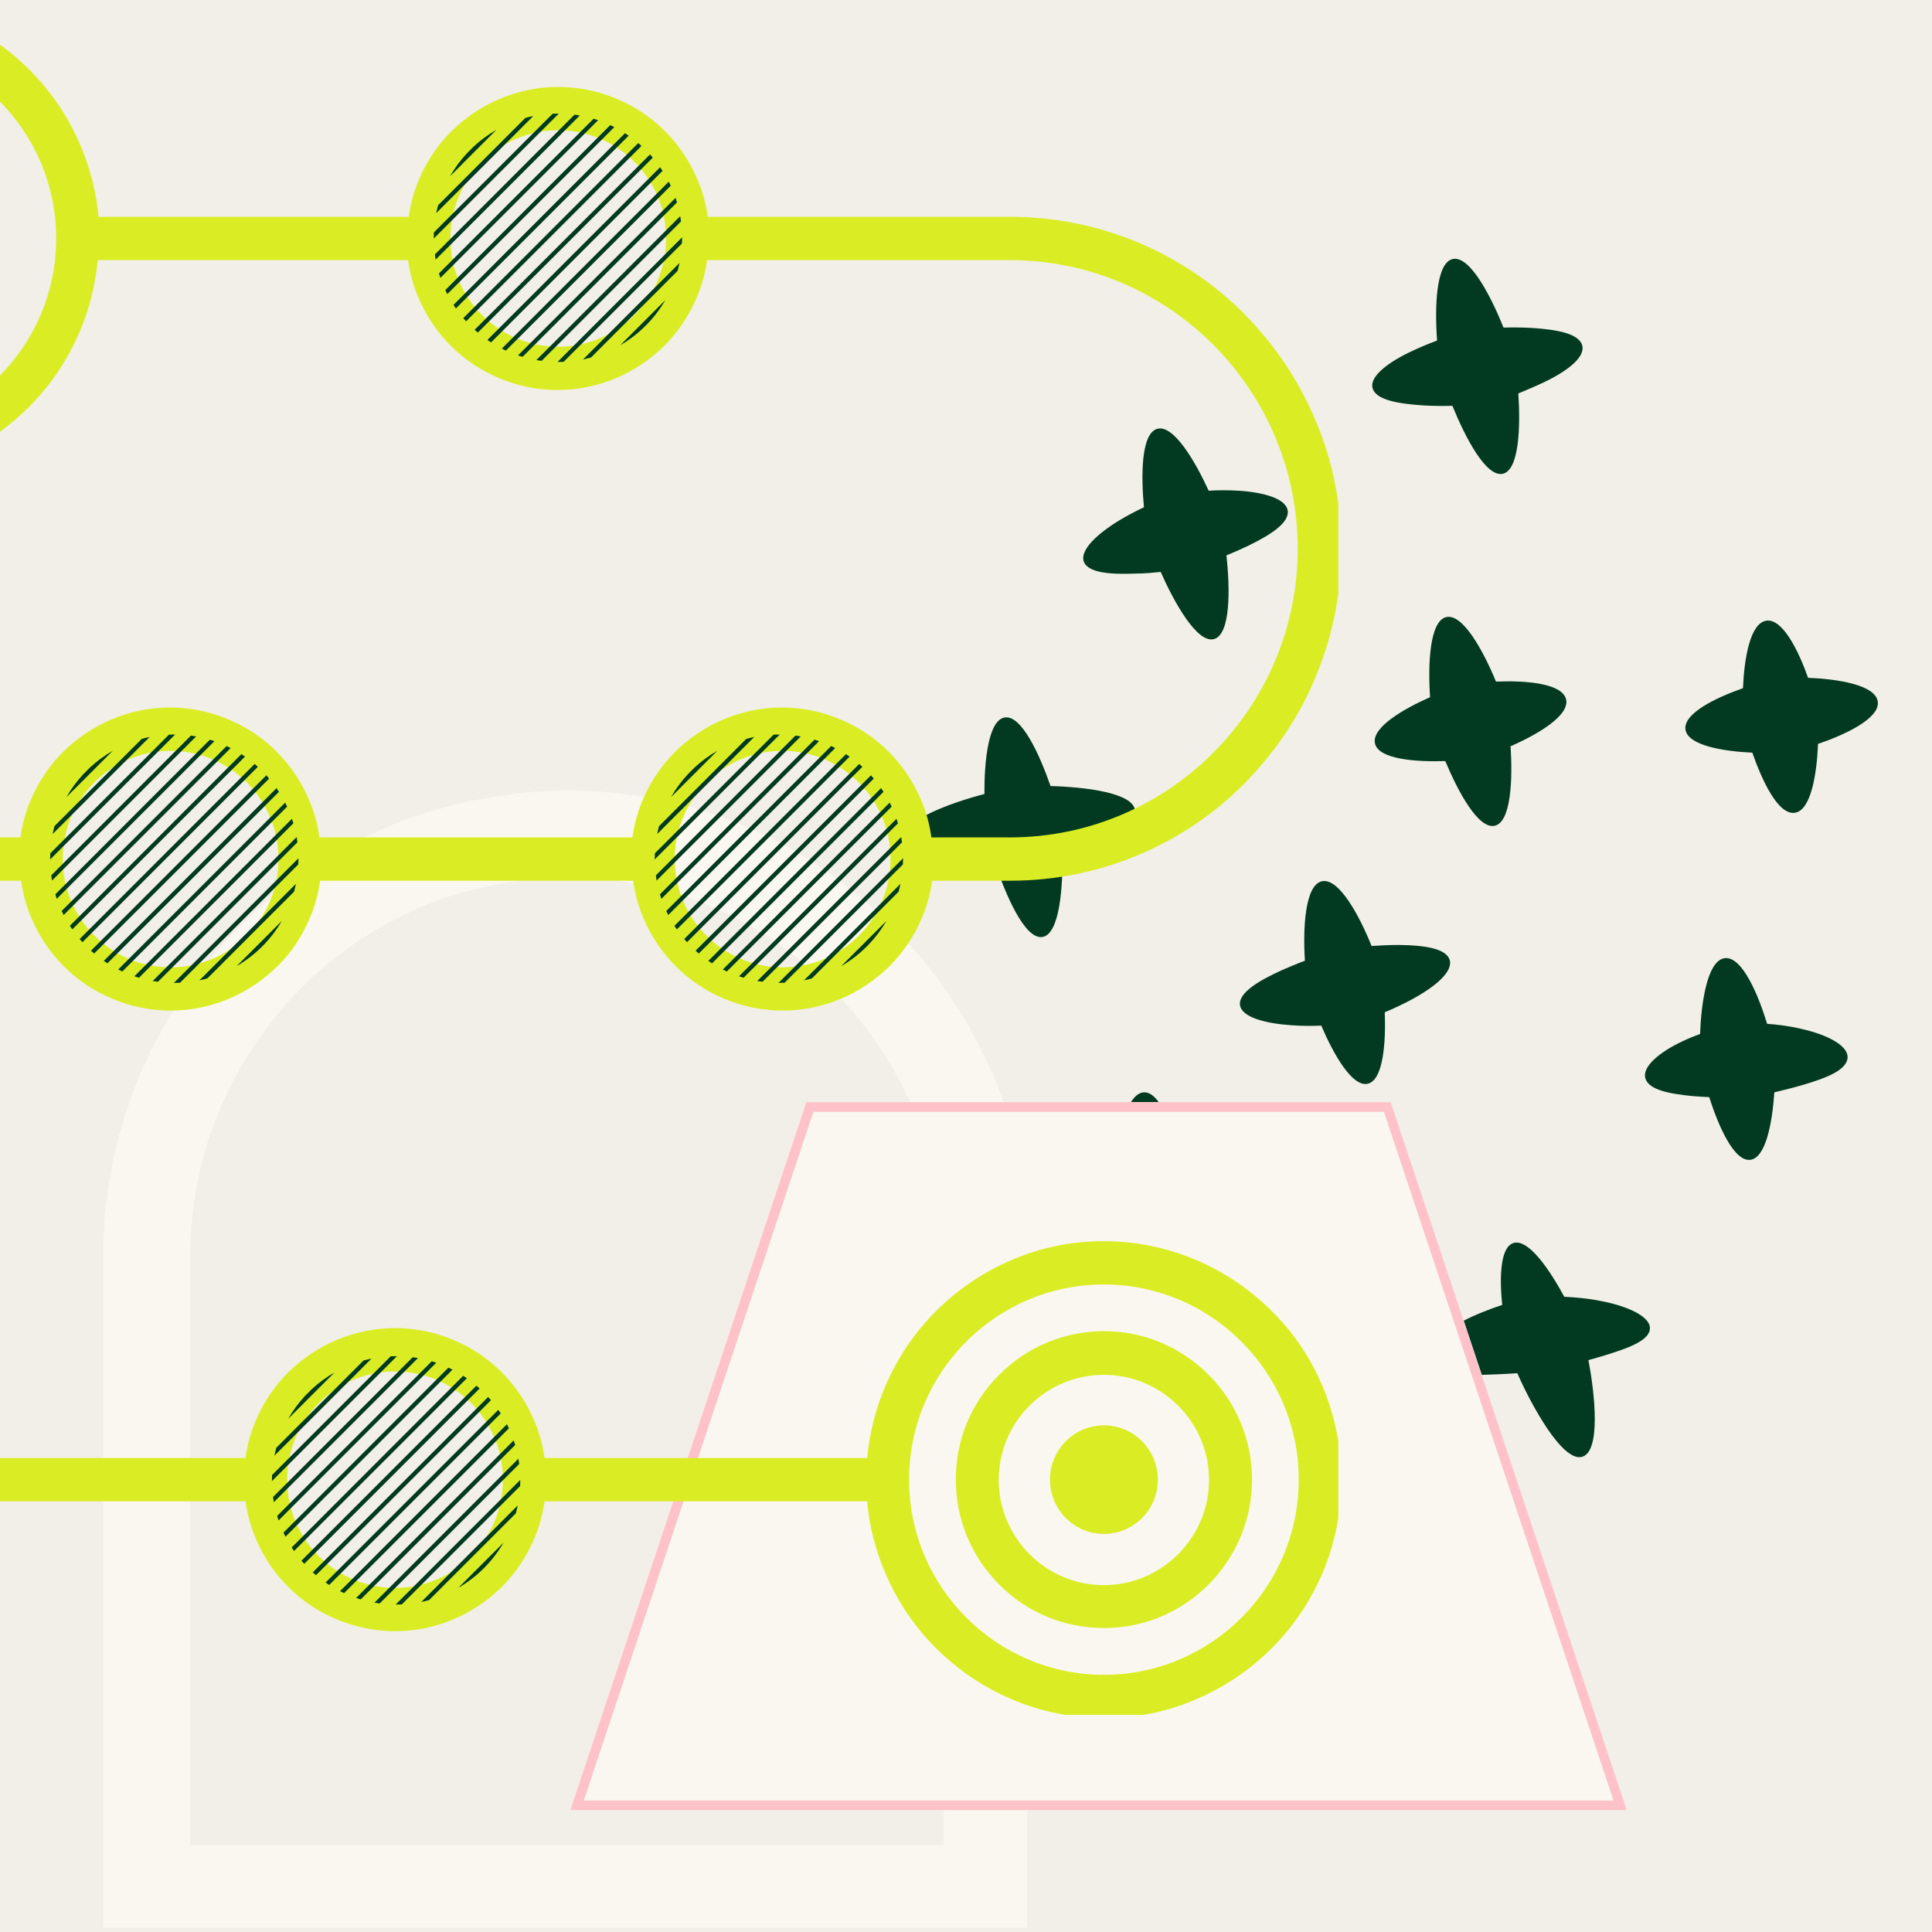 <svg version="1.0" preserveAspectRatio="xMidYMid meet" height="200" viewBox="0 0 150 150" zoomAndPan="magnify" width="200" xmlns:xlink="http://www.w3.org/1999/xlink" xmlns="http://www.w3.org/2000/svg"><defs><clipPath id="3530b9a569"><path clip-rule="nonzero" d="M 110 96 L 129 96 L 129 113.551 L 110 113.551 Z M 110 96"></path></clipPath><clipPath id="a5cd255aa5"><path clip-rule="nonzero" d="M 70.121 55 L 89 55 L 89 73 L 70.121 73 Z M 70.121 55"></path></clipPath><clipPath id="f014c0632c"><path clip-rule="nonzero" d="M 8.004 61.371 L 79.75 61.371 L 79.75 149.672 L 8.004 149.672 Z M 8.004 61.371"></path></clipPath><clipPath id="9fc4f30c75"><path clip-rule="nonzero" d="M 32.02 63.449 C 35.699 62.195 39.906 61.371 44.023 61.371 C 48.145 61.371 52.109 62.078 55.762 63.332 C 55.84 63.371 55.918 63.371 55.992 63.41 C 69.711 68.434 79.812 81.691 80.008 97.188 L 80.008 149.992 L 8.004 149.992 L 8.004 97.227 C 8.195 81.613 18.145 68.355 32.02 63.449 Z M 32.02 63.449"></path></clipPath><clipPath id="6ff4e35c77"><path clip-rule="nonzero" d="M 44.281 85.57 L 126.523 85.57 L 126.523 140.543 L 44.281 140.543 Z M 44.281 85.57"></path></clipPath><clipPath id="8dcf9f7112"><path clip-rule="nonzero" d="M 62.605 85.57 L 107.988 85.57 L 126.312 140.543 L 44.281 140.543 Z M 62.605 85.57"></path></clipPath><clipPath id="c479119f8e"><path clip-rule="nonzero" d="M 44.281 85.57 L 126.375 85.57 L 126.375 140.535 L 44.281 140.535 Z M 44.281 85.57"></path></clipPath><clipPath id="2919e78fe0"><path clip-rule="nonzero" d="M 62.605 85.57 L 107.977 85.57 L 126.301 140.535 L 44.281 140.535 Z M 62.605 85.57"></path></clipPath><clipPath id="956e1ca93c"><path clip-rule="nonzero" d="M 0 0 L 103.906 0 L 103.906 133.145 L 0 133.145 Z M 0 0"></path></clipPath><clipPath id="8e5c7eec5d"><path clip-rule="nonzero" d="M 33.676 9 L 42 9 L 42 17 L 33.676 17 Z M 33.676 9"></path></clipPath><clipPath id="0a210e9cd8"><path clip-rule="nonzero" d="M 33.676 8.82 L 44 8.82 L 44 19 L 33.676 19 Z M 33.676 8.82"></path></clipPath><clipPath id="433e450346"><path clip-rule="nonzero" d="M 33.676 8.82 L 46 8.82 L 46 21 L 33.676 21 Z M 33.676 8.82"></path></clipPath><clipPath id="6a827985b3"><path clip-rule="nonzero" d="M 38 14 L 52.992 14 L 52.992 28 L 38 28 Z M 38 14"></path></clipPath><clipPath id="eb4e8225c5"><path clip-rule="nonzero" d="M 40 15 L 52.992 15 L 52.992 28 L 40 28 Z M 40 15"></path></clipPath><clipPath id="705a18b687"><path clip-rule="nonzero" d="M 41 16 L 52.992 16 L 52.992 28.137 L 41 28.137 Z M 41 16"></path></clipPath><clipPath id="7aa535c8b9"><path clip-rule="nonzero" d="M 43 18 L 52.992 18 L 52.992 28.137 L 43 28.137 Z M 43 18"></path></clipPath><clipPath id="76f800077d"><path clip-rule="nonzero" d="M 45 20 L 52.992 20 L 52.992 28 L 45 28 Z M 45 20"></path></clipPath><clipPath id="5daca9f9e6"><path clip-rule="nonzero" d="M 51 57.027 L 59 57.027 L 59 65 L 51 65 Z M 51 57.027"></path></clipPath><clipPath id="b032f62089"><path clip-rule="nonzero" d="M 50.832 57.027 L 61 57.027 L 61 67 L 50.832 67 Z M 50.832 57.027"></path></clipPath><clipPath id="948b64296e"><path clip-rule="nonzero" d="M 50.832 57.027 L 63 57.027 L 63 69 L 50.832 69 Z M 50.832 57.027"></path></clipPath><clipPath id="0ae9ae3595"><path clip-rule="nonzero" d="M 51 57.027 L 64 57.027 L 64 70 L 51 70 Z M 51 57.027"></path></clipPath><clipPath id="f14f9f6af2"><path clip-rule="nonzero" d="M 51 57.027 L 65 57.027 L 65 72 L 51 72 Z M 51 57.027"></path></clipPath><clipPath id="dd02c36768"><path clip-rule="nonzero" d="M 58 64 L 70.148 64 L 70.148 76.344 L 58 76.344 Z M 58 64"></path></clipPath><clipPath id="35a0c25390"><path clip-rule="nonzero" d="M 60 66 L 70.148 66 L 70.148 76.344 L 60 76.344 Z M 60 66"></path></clipPath><clipPath id="2fc53343ae"><path clip-rule="nonzero" d="M 62 68 L 70 68 L 70 76.344 L 62 76.344 Z M 62 68"></path></clipPath><clipPath id="741a2b1889"><path clip-rule="nonzero" d="M 4 57.027 L 12 57.027 L 12 65 L 4 65 Z M 4 57.027"></path></clipPath><clipPath id="280df654c4"><path clip-rule="nonzero" d="M 3.891 57.027 L 14 57.027 L 14 67 L 3.891 67 Z M 3.891 57.027"></path></clipPath><clipPath id="f9a5cda641"><path clip-rule="nonzero" d="M 3.891 57.027 L 16 57.027 L 16 69 L 3.891 69 Z M 3.891 57.027"></path></clipPath><clipPath id="dbc7412221"><path clip-rule="nonzero" d="M 4 57.027 L 17 57.027 L 17 70 L 4 70 Z M 4 57.027"></path></clipPath><clipPath id="d77e26d221"><path clip-rule="nonzero" d="M 4 57.027 L 18 57.027 L 18 72 L 4 72 Z M 4 57.027"></path></clipPath><clipPath id="6a442b474d"><path clip-rule="nonzero" d="M 11 64 L 23.207 64 L 23.207 76.344 L 11 76.344 Z M 11 64"></path></clipPath><clipPath id="12e6606c6f"><path clip-rule="nonzero" d="M 13 66 L 23.207 66 L 23.207 76.344 L 13 76.344 Z M 13 66"></path></clipPath><clipPath id="ab79abff4b"><path clip-rule="nonzero" d="M 15 68 L 23 68 L 23 76.344 L 15 76.344 Z M 15 68"></path></clipPath><clipPath id="5b8572a0c5"><path clip-rule="nonzero" d="M 21.109 105.293 L 29 105.293 L 29 114 L 21.109 114 Z M 21.109 105.293"></path></clipPath><clipPath id="bf7d028317"><path clip-rule="nonzero" d="M 21.109 105.293 L 31 105.293 L 31 115 L 21.109 115 Z M 21.109 105.293"></path></clipPath><clipPath id="5696609413"><path clip-rule="nonzero" d="M 21.109 105.293 L 33 105.293 L 33 117 L 21.109 117 Z M 21.109 105.293"></path></clipPath><clipPath id="803bf5a5cc"><path clip-rule="nonzero" d="M 21.109 105.293 L 34 105.293 L 34 119 L 21.109 119 Z M 21.109 105.293"></path></clipPath><clipPath id="04b96aad6b"><path clip-rule="nonzero" d="M 27 111 L 40 111 L 40 124.609 L 27 124.609 Z M 27 111"></path></clipPath><clipPath id="d9f712c4ad"><path clip-rule="nonzero" d="M 29 113 L 40.426 113 L 40.426 124.609 L 29 124.609 Z M 29 113"></path></clipPath><clipPath id="bf6f3153b8"><path clip-rule="nonzero" d="M 30 114 L 40.426 114 L 40.426 124.609 L 30 124.609 Z M 30 114"></path></clipPath><clipPath id="d6200265f9"><path clip-rule="nonzero" d="M 32 116 L 40.426 116 L 40.426 124.609 L 32 124.609 Z M 32 116"></path></clipPath></defs><rect fill-opacity="1" height="180" y="-15" fill="#ffffff" width="180" x="-15"></rect><rect fill-opacity="1" height="180" y="-15" fill="#f1efe7" width="180" x="-15"></rect><path fill-rule="nonzero" fill-opacity="1" d="M 145.789 54.469 C 145.602 53.168 142.656 52.715 140.379 52.625 C 139.633 50.516 138.395 48.004 137.137 48.191 C 135.867 48.375 135.418 51.184 135.324 53.43 C 133.168 54.191 130.688 55.398 130.859 56.641 C 131.043 57.879 133.773 58.328 136.051 58.438 C 136.812 60.621 138.066 63.305 139.355 63.102 C 140.609 62.918 141.059 60.066 141.152 57.754 C 143.309 57.027 145.973 55.754 145.789 54.469 Z M 145.789 54.469" fill="#013a20"></path><path fill-rule="nonzero" fill-opacity="1" d="M 116.055 64.109 C 117.324 63.816 117.449 60.5 117.277 57.941 C 119.371 57.027 121.883 55.555 121.59 54.297 C 121.293 53.043 118.426 52.824 116.148 52.918 C 115.188 50.594 113.59 47.617 112.285 47.91 C 110.984 48.223 110.859 51.617 111.031 54.129 C 108.922 55.059 106.473 56.5 106.754 57.723 C 107.031 58.949 109.898 59.164 112.211 59.09 C 113.203 61.461 114.781 64.406 116.055 64.109 Z M 116.055 64.109" fill="#013a20"></path><path fill-rule="nonzero" fill-opacity="1" d="M 131.434 85.102 C 131.867 85.133 132.285 85.164 132.703 85.18 C 133.434 87.473 134.641 90.203 135.898 90.047 C 137.105 89.891 137.602 87.148 137.758 84.809 C 138.469 84.637 139.246 84.449 140.02 84.219 C 141.758 83.707 143.383 83.086 143.445 82.125 C 143.508 81.18 141.867 80.344 139.957 79.906 C 139.027 79.676 138.051 79.551 137.199 79.488 C 136.5 77.195 135.246 74.234 133.914 74.391 C 132.547 74.559 132.082 77.879 131.992 80.281 C 131.523 80.449 131.059 80.637 130.609 80.855 C 128.891 81.66 127.496 82.793 127.742 83.707 C 127.992 84.637 129.68 84.93 131.434 85.102 Z M 131.434 85.102" fill="#013a20"></path><path fill-rule="nonzero" fill-opacity="1" d="M 109.699 77.551 C 111.418 76.605 112.828 75.445 112.551 74.527 C 112.27 73.613 110.488 73.383 108.613 73.367 C 107.898 73.367 107.172 73.398 106.488 73.445 C 105.574 71.164 103.961 68.125 102.629 68.422 C 101.297 68.73 101.156 72.141 101.312 74.59 C 100.723 74.809 100.102 75.07 99.496 75.336 C 97.73 76.141 96.148 77.086 96.273 78.031 C 96.398 78.977 98.227 79.457 100.242 79.598 C 101.031 79.66 101.84 79.66 102.582 79.629 C 103.543 81.863 104.984 84.418 106.195 84.141 C 107.387 83.859 107.605 80.992 107.512 78.59 C 108.227 78.297 108.984 77.938 109.699 77.551 Z M 109.699 77.551" fill="#013a20"></path><g clip-path="url(#3530b9a569)"><path fill-rule="nonzero" fill-opacity="1" d="M 123.324 105.598 C 123.664 105.504 124.023 105.41 124.363 105.301 C 126.254 104.727 128.055 104.125 128.098 103.16 C 128.16 102.215 126.332 101.379 124.191 100.992 C 123.277 100.805 122.316 100.727 121.449 100.68 C 120.27 98.496 118.629 96.141 117.496 96.512 C 116.488 96.836 116.41 99.102 116.629 101.316 C 115.668 101.629 114.551 102.062 113.543 102.59 C 111.559 103.613 110.008 104.961 110.332 105.859 C 110.676 106.758 112.629 106.805 114.66 106.758 C 115.742 106.727 116.875 106.68 117.805 106.617 C 118.844 108.992 121.324 113.594 122.859 113.098 C 124.285 112.648 123.836 108.277 123.324 105.598 Z M 123.324 105.598" fill="#013a20"></path></g><g clip-path="url(#a5cd255aa5)"><path fill-rule="nonzero" fill-opacity="1" d="M 88.117 62.902 C 87.965 61.555 84.289 61.105 81.562 61.027 C 80.707 58.562 79.297 55.477 77.996 55.707 C 76.738 55.926 76.414 59.074 76.43 61.645 C 73.73 62.359 70.121 63.676 70.273 65.027 C 70.445 66.406 74.414 66.824 77.219 66.887 C 78.059 69.461 79.578 72.98 80.941 72.746 C 82.273 72.512 82.539 68.871 82.477 66.188 C 85.062 65.445 88.273 64.188 88.117 62.902 Z M 88.117 62.902" fill="#013a20"></path></g><path fill-rule="nonzero" fill-opacity="1" d="M 97.496 92.699 C 97.434 91.363 94.211 90.621 91.715 90.324 C 91.172 87.891 90.133 84.746 88.816 84.809 C 87.484 84.867 86.785 88.094 86.492 90.574 C 84.012 91.102 80.926 92.094 80.988 93.395 C 81.051 94.699 84.258 95.441 86.785 95.75 C 87.328 98.23 88.367 101.363 89.668 101.301 C 90.957 101.238 91.668 98.078 91.961 95.566 C 94.398 95.039 97.543 94.031 97.496 92.699 Z M 97.496 92.699" fill="#013a20"></path><path fill-rule="nonzero" fill-opacity="1" d="M 90.117 44.406 C 91.188 46.824 92.953 49.973 94.258 49.617 C 95.543 49.258 95.512 45.742 95.219 43.121 C 95.793 42.887 96.383 42.625 96.969 42.344 C 98.613 41.539 100.117 40.594 99.977 39.648 C 99.84 38.703 98.102 38.223 96.164 38.098 C 95.391 38.051 94.582 38.051 93.84 38.098 C 92.785 35.789 91.109 32.949 89.855 33.293 C 88.598 33.633 88.582 36.875 88.816 39.383 C 88.18 39.68 87.512 40.035 86.895 40.406 C 85.188 41.445 83.824 42.719 84.148 43.602 C 84.477 44.5 86.289 44.609 88.18 44.531 C 88.832 44.531 89.496 44.469 90.117 44.406 Z M 90.117 44.406" fill="#013a20"></path><path fill-rule="nonzero" fill-opacity="1" d="M 119.836 29.695 C 121.605 28.859 123.094 27.758 122.844 26.828 C 122.613 25.898 120.859 25.586 118.984 25.465 C 118.223 25.418 117.449 25.418 116.734 25.434 C 115.758 23.016 114.117 19.805 112.781 20.113 C 111.48 20.426 111.387 23.852 111.574 26.441 C 110.953 26.672 110.301 26.938 109.684 27.23 C 107.867 28.066 106.316 29.199 106.566 30.129 C 106.797 31.059 108.598 31.355 110.535 31.477 C 111.277 31.523 112.055 31.523 112.766 31.508 C 113.758 33.957 115.387 37.09 116.688 36.781 C 117.945 36.484 118.055 33.152 117.883 30.547 C 118.504 30.285 119.184 30.004 119.836 29.695 Z M 119.836 29.695" fill="#013a20"></path><g clip-path="url(#f014c0632c)"><g clip-path="url(#9fc4f30c75)"><path stroke-miterlimit="4" stroke-opacity="1" stroke-width="19.569" stroke="#faf7f0" d="M 34.813 3.012 C 40.147 1.195 46.245 -0 52.213 -0 C 58.187 -0 63.934 1.025 69.228 2.842 C 69.342 2.899 69.455 2.899 69.562 2.956 C 89.448 10.237 104.091 29.455 104.374 51.917 L 104.374 128.46 L 0.001 128.46 L 0.001 51.974 C 0.279 29.342 14.701 10.124 34.813 3.012 Z M 34.813 3.012" stroke-linejoin="miter" fill="none" transform="matrix(0.69, 0, 0, 0.69, 8.003, 61.371)" stroke-linecap="butt"></path></g></g><g clip-path="url(#6ff4e35c77)"><g clip-path="url(#8dcf9f7112)"><path fill-rule="nonzero" fill-opacity="1" d="M 44.281 85.57 L 126.309 85.57 L 126.309 140.543 L 44.281 140.543 Z M 44.281 85.57" fill="#faf7f0"></path></g></g><g clip-path="url(#c479119f8e)"><g clip-path="url(#2919e78fe0)"><path stroke-miterlimit="4" stroke-opacity="1" stroke-width="2.174" stroke="#ffc2c9" d="M 26.559 -0.001 L 92.327 -0.001 L 118.888 79.673 L -0.002 79.673 Z M 26.559 -0.001" stroke-linejoin="miter" fill="none" transform="matrix(0.69, 0, 0, 0.69, 44.283, 85.571)" stroke-linecap="butt"></path></g></g><g clip-path="url(#956e1ca93c)"><path fill-rule="nonzero" fill-opacity="1" d="M 98.754 101.805 C 97.047 100.098 95.07 98.766 92.883 97.832 C 90.617 96.871 88.188 96.363 85.707 96.363 C 83.227 96.363 80.797 96.844 78.531 97.832 C 76.344 98.766 74.367 100.098 72.66 101.805 C 70.953 103.512 69.645 105.488 68.711 107.676 C 67.965 109.438 67.512 111.305 67.324 113.199 L 42.273 113.199 C 42.141 112.211 41.875 111.223 41.473 110.289 C 40.887 108.902 40.031 107.621 38.965 106.555 C 37.898 105.488 36.645 104.633 35.23 104.047 C 33.789 103.434 32.242 103.113 30.668 103.113 C 29.094 103.113 27.547 103.434 26.105 104.047 C 24.719 104.633 23.465 105.488 22.371 106.555 C 21.305 107.621 20.449 108.902 19.863 110.289 C 19.465 111.223 19.195 112.184 19.062 113.199 L -3.508 113.199 C -15.832 113.199 -25.863 103.141 -25.863 90.789 C -25.863 78.434 -15.832 68.379 -3.508 68.379 L 1.641 68.379 C 1.777 69.363 2.043 70.352 2.441 71.285 C 3.031 72.672 3.883 73.953 4.949 75.02 C 6.02 76.086 7.273 76.941 8.684 77.527 C 10.125 78.141 11.672 78.461 13.246 78.461 C 14.82 78.461 16.367 78.141 17.809 77.527 C 19.195 76.941 20.449 76.086 21.543 75.02 C 22.637 73.953 23.465 72.672 24.051 71.285 C 24.453 70.352 24.719 69.391 24.852 68.379 L 49.156 68.379 C 49.289 69.363 49.559 70.352 49.957 71.285 C 50.543 72.672 51.398 73.953 52.465 75.02 C 53.531 76.086 54.785 76.941 56.199 77.527 C 57.641 78.141 59.188 78.461 60.762 78.461 C 62.336 78.461 63.883 78.141 65.324 77.527 C 66.711 76.941 67.965 76.086 69.059 75.02 C 70.125 73.953 70.98 72.672 71.566 71.285 C 71.969 70.352 72.234 69.391 72.367 68.379 L 78.449 68.379 C 81.918 68.379 85.281 67.684 88.453 66.352 C 91.523 65.043 94.27 63.203 96.617 60.828 C 98.965 58.453 100.832 55.707 102.113 52.637 C 103.449 49.461 104.141 46.074 104.141 42.605 C 104.141 39.137 103.477 35.75 102.113 32.574 C 100.809 29.508 98.965 26.758 96.617 24.383 C 94.27 22.012 91.496 20.168 88.453 18.863 C 85.281 17.527 81.918 16.836 78.449 16.836 L 54.945 16.836 C 54.812 15.848 54.547 14.859 54.145 13.926 C 53.559 12.539 52.707 11.258 51.637 10.191 C 50.57 9.125 49.316 8.27 47.902 7.684 C 46.461 7.07 44.914 6.75 43.34 6.75 C 41.766 6.75 40.219 7.07 38.777 7.684 C 37.391 8.27 36.137 9.125 35.043 10.191 C 33.977 11.258 33.125 12.539 32.535 13.926 C 32.137 14.859 31.871 15.82 31.734 16.836 L 7.645 16.836 C 7.484 14.941 7.004 13.074 6.258 11.312 C 5.324 9.098 3.988 7.125 2.309 5.441 C 0.602 3.734 -1.371 2.402 -3.559 1.469 C -5.855 0.48 -8.281 0 -10.762 0 C -13.246 0 -15.672 0.48 -17.941 1.469 C -20.129 2.402 -22.102 3.734 -23.809 5.441 C -25.516 7.148 -26.824 9.125 -27.758 11.312 C -28.746 13.578 -29.227 16.008 -29.227 18.516 C -29.227 21.023 -28.746 23.426 -27.785 25.719 C -26.852 27.934 -25.516 29.906 -23.836 31.586 C -22.129 33.297 -20.152 34.629 -17.965 35.562 C -15.699 36.523 -13.27 37.031 -10.789 37.031 C -8.309 37.031 -5.883 36.551 -3.613 35.562 C -1.426 34.629 0.547 33.297 2.258 31.586 C 3.965 29.879 5.27 27.906 6.203 25.719 C 6.953 23.957 7.406 22.09 7.59 20.195 L 31.684 20.195 C 31.816 21.184 32.082 22.172 32.484 23.105 C 33.07 24.492 33.922 25.773 34.992 26.84 C 36.059 27.906 37.312 28.758 38.727 29.348 C 40.168 29.961 41.715 30.281 43.289 30.281 C 44.863 30.281 46.41 29.961 47.852 29.348 C 49.238 28.758 50.492 27.906 51.586 26.84 C 52.652 25.773 53.504 24.492 54.094 23.105 C 54.492 22.172 54.758 21.211 54.895 20.195 L 78.398 20.195 C 90.723 20.195 100.754 30.254 100.754 42.605 C 100.754 54.957 90.723 65.016 78.398 65.016 L 72.312 65.016 C 72.18 64.027 71.914 63.043 71.516 62.109 C 70.926 60.723 70.074 59.441 69.008 58.375 C 67.938 57.305 66.684 56.453 65.27 55.867 C 63.832 55.25 62.281 54.93 60.711 54.93 C 59.137 54.93 57.586 55.25 56.148 55.867 C 54.758 56.453 53.504 57.305 52.41 58.375 C 51.344 59.441 50.492 60.723 49.902 62.109 C 49.504 63.043 49.238 64.004 49.105 65.016 L 24.801 65.016 C 24.668 64.027 24.398 63.043 24 62.109 C 23.414 60.723 22.559 59.441 21.492 58.375 C 20.426 57.305 19.172 56.453 17.758 55.867 C 16.316 55.25 14.77 54.93 13.195 54.93 C 11.621 54.93 10.074 55.25 8.633 55.867 C 7.246 56.453 5.992 57.305 4.898 58.375 C 3.828 59.441 2.977 60.723 2.391 62.109 C 1.988 63.043 1.723 64.004 1.59 65.016 L -3.508 65.016 C -6.977 65.016 -10.336 65.711 -13.512 67.043 C -16.578 68.352 -19.328 70.191 -21.676 72.566 C -24.023 74.941 -25.891 77.688 -27.172 80.758 C -28.504 83.93 -29.199 87.32 -29.199 90.789 C -29.199 94.258 -28.531 97.645 -27.172 100.82 C -25.863 103.887 -24.023 106.637 -21.676 109.008 C -19.328 111.383 -16.551 113.223 -13.512 114.531 C -10.336 115.867 -6.977 116.559 -3.508 116.559 L 19.062 116.559 C 19.195 117.547 19.465 118.535 19.863 119.469 C 20.449 120.855 21.305 122.137 22.371 123.203 C 23.438 124.27 24.691 125.125 26.105 125.711 C 27.547 126.324 29.094 126.645 30.668 126.645 C 32.242 126.645 33.789 126.324 35.23 125.711 C 36.617 125.125 37.871 124.27 38.965 123.203 C 40.031 122.137 40.887 120.855 41.473 119.469 C 41.875 118.535 42.141 117.574 42.273 116.559 L 67.324 116.559 C 67.484 118.453 67.965 120.32 68.711 122.082 C 69.645 124.297 70.98 126.27 72.66 127.953 C 74.344 129.633 76.344 130.992 78.531 131.926 C 80.797 132.887 83.227 133.395 85.707 133.395 C 88.188 133.395 90.617 132.914 92.883 131.926 C 95.07 130.992 97.047 129.66 98.754 127.953 C 100.461 126.242 101.77 124.27 102.703 122.082 C 103.66 119.789 104.141 117.387 104.141 114.879 C 104.141 112.371 103.66 109.969 102.703 107.676 C 101.793 105.488 100.461 103.488 98.754 101.805 Z M -10.762 33.668 C -19.086 33.668 -25.891 26.867 -25.891 18.516 C -25.891 10.137 -19.086 3.363 -10.762 3.363 C -2.441 3.363 4.363 10.164 4.363 18.516 C 4.363 26.867 -2.414 33.668 -10.762 33.668 Z M 43.34 26.918 C 38.727 26.918 34.965 23.156 34.965 18.516 C 34.965 13.871 38.727 10.109 43.34 10.109 C 47.957 10.109 51.719 13.871 51.719 18.516 C 51.719 23.156 47.957 26.918 43.34 26.918 Z M 60.762 58.293 C 65.379 58.293 69.141 62.055 69.141 66.695 C 69.141 71.34 65.379 75.102 60.762 75.102 C 56.148 75.102 52.387 71.34 52.387 66.695 C 52.387 62.055 56.148 58.293 60.762 58.293 Z M 13.246 58.293 C 17.863 58.293 21.625 62.055 21.625 66.695 C 21.625 71.34 17.863 75.102 13.246 75.102 C 8.633 75.102 4.871 71.34 4.871 66.695 C 4.871 62.055 8.605 58.293 13.246 58.293 Z M 30.668 123.281 C 26.055 123.281 22.293 119.52 22.293 114.879 C 22.293 110.238 26.055 106.477 30.668 106.477 C 35.285 106.477 39.047 110.238 39.047 114.879 C 39.047 119.52 35.285 123.281 30.668 123.281 Z M 85.707 130.031 C 77.383 130.031 70.582 123.23 70.582 114.879 C 70.582 106.527 77.355 99.727 85.707 99.727 C 94.031 99.727 100.832 106.527 100.832 114.879 C 100.832 123.254 94.031 130.031 85.707 130.031 Z M 85.707 130.031" fill="#daed24"></path></g><path fill-rule="nonzero" fill-opacity="1" d="M 85.707 103.352 C 82.641 103.352 79.758 104.555 77.57 106.742 C 75.383 108.93 74.207 111.812 74.207 114.879 C 74.207 117.945 75.41 120.855 77.57 123.016 C 79.73 125.203 82.641 126.402 85.707 126.402 C 88.773 126.402 91.656 125.203 93.844 123.016 C 96.004 120.828 97.207 117.945 97.207 114.879 C 97.207 111.812 96.004 108.902 93.844 106.742 C 91.656 104.555 88.773 103.352 85.707 103.352 Z M 85.707 123.07 C 81.227 123.07 77.543 119.414 77.543 114.906 C 77.543 110.398 81.199 106.742 85.707 106.742 C 90.188 106.742 93.871 110.398 93.871 114.906 C 93.871 119.387 90.188 123.07 85.707 123.07 Z M 85.707 123.07" fill="#daed24"></path><path fill-rule="nonzero" fill-opacity="1" d="M 89.895 114.879 C 89.895 115.156 89.867 115.43 89.816 115.699 C 89.762 115.973 89.684 116.234 89.578 116.492 C 89.473 116.746 89.344 116.992 89.191 117.219 C 89.035 117.449 88.863 117.664 88.668 117.859 C 88.473 118.055 88.262 118.23 88.035 118.383 C 87.805 118.539 87.562 118.668 87.309 118.773 C 87.055 118.879 86.793 118.957 86.523 119.012 C 86.254 119.066 85.98 119.094 85.707 119.094 C 85.434 119.094 85.16 119.066 84.891 119.012 C 84.621 118.957 84.359 118.879 84.105 118.773 C 83.852 118.668 83.609 118.539 83.379 118.383 C 83.152 118.23 82.941 118.055 82.746 117.859 C 82.551 117.664 82.379 117.449 82.223 117.219 C 82.07 116.992 81.941 116.746 81.836 116.492 C 81.73 116.234 81.652 115.973 81.598 115.699 C 81.547 115.43 81.52 115.156 81.52 114.879 C 81.52 114.602 81.547 114.328 81.598 114.055 C 81.652 113.785 81.73 113.52 81.836 113.266 C 81.941 113.012 82.07 112.766 82.223 112.535 C 82.379 112.309 82.551 112.094 82.746 111.898 C 82.941 111.703 83.152 111.527 83.379 111.375 C 83.609 111.219 83.852 111.09 84.105 110.984 C 84.359 110.879 84.621 110.797 84.891 110.746 C 85.16 110.691 85.434 110.664 85.707 110.664 C 85.98 110.664 86.254 110.691 86.523 110.746 C 86.793 110.797 87.055 110.879 87.309 110.984 C 87.562 111.09 87.805 111.219 88.035 111.375 C 88.262 111.527 88.473 111.703 88.668 111.898 C 88.863 112.094 89.035 112.309 89.191 112.535 C 89.344 112.766 89.473 113.012 89.578 113.266 C 89.684 113.52 89.762 113.785 89.816 114.055 C 89.867 114.328 89.895 114.602 89.895 114.879 Z M 89.895 114.879" fill="#daed24"></path><path fill-rule="nonzero" fill-opacity="1" d="M 34.941 13.684 L 38.539 10.082 C 37.902 10.449 37.305 10.887 36.77 11.383 L 36.242 11.914 C 35.742 12.453 35.305 13.043 34.941 13.684 Z M 34.941 13.684" fill="#013a20"></path><g clip-path="url(#8e5c7eec5d)"><path fill-rule="nonzero" fill-opacity="1" d="M 33.867 16.547 L 41.402 9.012 C 41.195 9.055 40.988 9.102 40.785 9.156 L 34.016 15.93 C 33.961 16.129 33.914 16.34 33.867 16.547 Z M 33.867 16.547" fill="#013a20"></path></g><g clip-path="url(#0a210e9cd8)"><path fill-rule="nonzero" fill-opacity="1" d="M 33.676 18.457 C 33.676 18.48 33.676 18.496 33.676 18.52 L 43.383 8.82 C 43.359 8.82 43.344 8.82 43.324 8.82 C 43.18 8.82 43.043 8.824 42.902 8.832 L 33.688 18.043 C 33.684 18.18 33.676 18.32 33.676 18.457 Z M 33.676 18.457" fill="#013a20"></path></g><g clip-path="url(#433e450346)"><path fill-rule="nonzero" fill-opacity="1" d="M 33.824 20.156 L 45.016 8.965 C 44.879 8.945 44.742 8.922 44.605 8.902 L 33.766 19.754 C 33.781 19.891 33.805 20.027 33.824 20.156 Z M 33.824 20.156" fill="#013a20"></path></g><path fill-rule="nonzero" fill-opacity="1" d="M 34.191 21.578 L 46.438 9.332 C 46.316 9.293 46.203 9.258 46.082 9.219 L 34.082 21.223 C 34.113 21.344 34.152 21.465 34.191 21.578 Z M 34.191 21.578" fill="#013a20"></path><path fill-rule="nonzero" fill-opacity="1" d="M 34.727 22.836 L 47.695 9.867 C 47.59 9.812 47.484 9.766 47.375 9.715 L 34.574 22.52 C 34.621 22.621 34.672 22.73 34.727 22.836 Z M 34.727 22.836" fill="#013a20"></path><path fill-rule="nonzero" fill-opacity="1" d="M 35.395 23.949 L 48.809 10.535 C 48.715 10.469 48.621 10.41 48.523 10.344 L 35.207 23.672 C 35.27 23.766 35.328 23.859 35.395 23.949 Z M 35.395 23.949" fill="#013a20"></path><path fill-rule="nonzero" fill-opacity="1" d="M 36.188 24.945 L 49.805 11.328 C 49.723 11.25 49.641 11.18 49.551 11.109 L 35.969 24.699 C 36.039 24.781 36.109 24.863 36.188 24.945 Z M 36.188 24.945" fill="#013a20"></path><path fill-rule="nonzero" fill-opacity="1" d="M 37.098 25.824 L 50.684 12.238 C 50.613 12.152 50.539 12.07 50.465 11.988 L 36.848 25.605 C 36.93 25.676 37.012 25.754 37.098 25.824 Z M 37.098 25.824" fill="#013a20"></path><path fill-rule="nonzero" fill-opacity="1" d="M 38.125 26.586 L 51.441 13.266 C 51.383 13.176 51.316 13.074 51.25 12.984 L 37.84 26.395 C 37.934 26.457 38.027 26.523 38.125 26.586 Z M 38.125 26.586" fill="#013a20"></path><g clip-path="url(#6a827985b3)"><path fill-rule="nonzero" fill-opacity="1" d="M 39.277 27.219 L 52.078 14.422 C 52.027 14.312 51.977 14.207 51.922 14.102 L 38.961 27.066 C 39.066 27.113 39.168 27.168 39.277 27.219 Z M 39.277 27.219" fill="#013a20"></path></g><g clip-path="url(#eb4e8225c5)"><path fill-rule="nonzero" fill-opacity="1" d="M 40.574 27.703 L 52.562 15.715 C 52.523 15.594 52.492 15.477 52.449 15.359 L 40.219 27.59 C 40.34 27.633 40.453 27.672 40.574 27.703 Z M 40.574 27.703" fill="#013a20"></path></g><g clip-path="url(#705a18b687)"><path fill-rule="nonzero" fill-opacity="1" d="M 42.051 28.016 L 52.875 17.191 C 52.859 17.055 52.836 16.918 52.812 16.781 L 41.641 27.957 C 41.777 27.977 41.914 28 42.051 28.016 Z M 42.051 28.016" fill="#013a20"></path></g><g clip-path="url(#7aa535c8b9)"><path fill-rule="nonzero" fill-opacity="1" d="M 43.316 28.102 C 43.465 28.102 43.613 28.098 43.758 28.094 L 52.945 18.906 C 52.949 18.758 52.957 18.613 52.957 18.465 C 52.957 18.453 52.957 18.441 52.957 18.426 L 43.285 28.102 C 43.297 28.102 43.305 28.102 43.316 28.102 Z M 43.316 28.102" fill="#013a20"></path></g><g clip-path="url(#76f800077d)"><path fill-rule="nonzero" fill-opacity="1" d="M 45.887 27.754 L 52.613 21.027 C 52.668 20.824 52.715 20.617 52.758 20.41 L 45.27 27.906 C 45.477 27.863 45.684 27.812 45.887 27.754 Z M 45.887 27.754" fill="#013a20"></path></g><path fill-rule="nonzero" fill-opacity="1" d="M 51.66 23.293 L 48.152 26.805 C 49.605 25.961 50.82 24.75 51.66 23.293 Z M 51.66 23.293" fill="#013a20"></path><path fill-rule="nonzero" fill-opacity="1" d="M 52.094 61.891 L 55.695 58.289 C 55.059 58.656 54.461 59.094 53.926 59.59 L 53.395 60.121 C 52.898 60.66 52.461 61.25 52.094 61.891 Z M 52.094 61.891" fill="#013a20"></path><g clip-path="url(#5daca9f9e6)"><path fill-rule="nonzero" fill-opacity="1" d="M 51.023 64.754 L 58.559 57.219 C 58.352 57.262 58.145 57.312 57.941 57.367 L 51.172 64.137 C 51.117 64.34 51.066 64.547 51.023 64.754 Z M 51.023 64.754" fill="#013a20"></path></g><g clip-path="url(#b032f62089)"><path fill-rule="nonzero" fill-opacity="1" d="M 50.832 66.668 C 50.832 66.688 50.832 66.703 50.832 66.727 L 60.539 57.027 C 60.516 57.027 60.5 57.027 60.477 57.027 C 60.336 57.027 60.199 57.031 60.059 57.039 L 50.844 66.25 C 50.84 66.387 50.832 66.531 50.832 66.668 Z M 50.832 66.668" fill="#013a20"></path></g><g clip-path="url(#948b64296e)"><path fill-rule="nonzero" fill-opacity="1" d="M 50.98 68.367 L 62.172 57.176 C 62.035 57.152 61.898 57.133 61.762 57.109 L 50.922 67.961 C 50.938 68.098 50.957 68.234 50.98 68.367 Z M 50.98 68.367" fill="#013a20"></path></g><g clip-path="url(#0ae9ae3595)"><path fill-rule="nonzero" fill-opacity="1" d="M 51.348 69.785 L 63.594 57.543 C 63.473 57.504 63.359 57.465 63.238 57.426 L 51.238 69.434 C 51.27 69.551 51.309 69.672 51.348 69.785 Z M 51.348 69.785" fill="#013a20"></path></g><g clip-path="url(#f14f9f6af2)"><path fill-rule="nonzero" fill-opacity="1" d="M 51.883 71.043 L 64.848 58.078 C 64.746 58.023 64.641 57.973 64.531 57.922 L 51.73 70.727 C 51.777 70.832 51.828 70.941 51.883 71.043 Z M 51.883 71.043" fill="#013a20"></path></g><path fill-rule="nonzero" fill-opacity="1" d="M 52.551 72.16 L 65.965 58.742 C 65.871 58.676 65.777 58.617 65.68 58.551 L 52.363 71.879 C 52.422 71.973 52.484 72.066 52.551 72.16 Z M 52.551 72.16" fill="#013a20"></path><path fill-rule="nonzero" fill-opacity="1" d="M 53.34 73.152 L 66.957 59.535 C 66.875 59.461 66.793 59.387 66.707 59.316 L 53.121 72.906 C 53.195 72.988 53.266 73.07 53.34 73.152 Z M 53.34 73.152" fill="#013a20"></path><path fill-rule="nonzero" fill-opacity="1" d="M 54.254 74.031 L 67.84 60.449 C 67.766 60.359 67.695 60.277 67.621 60.195 L 54.004 73.812 C 54.086 73.887 54.168 73.961 54.254 74.031 Z M 54.254 74.031" fill="#013a20"></path><path fill-rule="nonzero" fill-opacity="1" d="M 55.281 74.793 L 68.598 61.477 C 68.539 61.383 68.473 61.285 68.406 61.191 L 54.996 74.602 C 55.09 74.668 55.184 74.73 55.281 74.793 Z M 55.281 74.793" fill="#013a20"></path><path fill-rule="nonzero" fill-opacity="1" d="M 56.434 75.426 L 69.23 62.629 C 69.184 62.52 69.133 62.414 69.078 62.312 L 56.117 75.273 C 56.223 75.324 56.324 75.379 56.434 75.426 Z M 56.434 75.426" fill="#013a20"></path><path fill-rule="nonzero" fill-opacity="1" d="M 57.73 75.914 L 69.719 63.922 C 69.68 63.805 69.648 63.684 69.605 63.57 L 57.375 75.797 C 57.496 75.84 57.609 75.879 57.73 75.914 Z M 57.73 75.914" fill="#013a20"></path><g clip-path="url(#dd02c36768)"><path fill-rule="nonzero" fill-opacity="1" d="M 59.203 76.223 L 70.031 65.398 C 70.012 65.262 69.992 65.125 69.969 64.988 L 58.793 76.164 C 58.93 76.188 59.066 76.207 59.203 76.223 Z M 59.203 76.223" fill="#013a20"></path></g><g clip-path="url(#35a0c25390)"><path fill-rule="nonzero" fill-opacity="1" d="M 60.473 76.312 C 60.621 76.312 60.766 76.305 60.914 76.301 L 70.102 67.113 C 70.105 66.969 70.113 66.82 70.113 66.672 C 70.113 66.66 70.113 66.648 70.113 66.633 L 60.441 76.312 C 60.449 76.312 60.461 76.312 60.473 76.312 Z M 60.473 76.312" fill="#013a20"></path></g><g clip-path="url(#2fc53343ae)"><path fill-rule="nonzero" fill-opacity="1" d="M 63.039 75.961 L 69.766 69.234 C 69.82 69.031 69.871 68.824 69.914 68.617 L 62.422 76.113 C 62.633 76.07 62.84 76.023 63.039 75.961 Z M 63.039 75.961" fill="#013a20"></path></g><path fill-rule="nonzero" fill-opacity="1" d="M 68.816 71.504 L 65.309 75.012 C 66.762 74.168 67.977 72.957 68.816 71.504 Z M 68.816 71.504" fill="#013a20"></path><path fill-rule="nonzero" fill-opacity="1" d="M 5.156 61.891 L 8.758 58.289 C 8.117 58.656 7.523 59.094 6.984 59.59 L 6.457 60.121 C 5.957 60.66 5.523 61.25 5.156 61.891 Z M 5.156 61.891" fill="#013a20"></path><g clip-path="url(#741a2b1889)"><path fill-rule="nonzero" fill-opacity="1" d="M 4.086 64.754 L 11.621 57.219 C 11.414 57.262 11.203 57.312 11.004 57.367 L 4.23 64.137 C 4.176 64.34 4.129 64.547 4.086 64.754 Z M 4.086 64.754" fill="#013a20"></path></g><g clip-path="url(#280df654c4)"><path fill-rule="nonzero" fill-opacity="1" d="M 3.895 66.668 C 3.895 66.688 3.895 66.703 3.895 66.727 L 13.598 57.027 C 13.578 57.027 13.559 57.027 13.539 57.027 C 13.395 57.027 13.258 57.031 13.117 57.039 L 3.906 66.25 C 3.898 66.387 3.895 66.531 3.895 66.668 Z M 3.895 66.668" fill="#013a20"></path></g><g clip-path="url(#f9a5cda641)"><path fill-rule="nonzero" fill-opacity="1" d="M 4.039 68.367 L 15.23 57.176 C 15.094 57.152 14.957 57.133 14.824 57.109 L 3.98 67.961 C 3.996 68.098 4.02 68.234 4.039 68.367 Z M 4.039 68.367" fill="#013a20"></path></g><g clip-path="url(#dbc7412221)"><path fill-rule="nonzero" fill-opacity="1" d="M 4.406 69.785 L 16.652 57.543 C 16.531 57.504 16.418 57.465 16.297 57.426 L 4.297 69.434 C 4.332 69.551 4.367 69.672 4.406 69.785 Z M 4.406 69.785" fill="#013a20"></path></g><g clip-path="url(#d77e26d221)"><path fill-rule="nonzero" fill-opacity="1" d="M 4.941 71.043 L 17.91 58.078 C 17.805 58.023 17.703 57.973 17.594 57.922 L 4.789 70.727 C 4.84 70.832 4.887 70.941 4.941 71.043 Z M 4.941 71.043" fill="#013a20"></path></g><path fill-rule="nonzero" fill-opacity="1" d="M 5.609 72.16 L 19.023 58.742 C 18.934 58.676 18.84 58.617 18.742 58.551 L 5.422 71.879 C 5.484 71.973 5.543 72.066 5.609 72.16 Z M 5.609 72.16" fill="#013a20"></path><path fill-rule="nonzero" fill-opacity="1" d="M 6.402 73.152 L 20.02 59.535 C 19.938 59.461 19.855 59.387 19.77 59.316 L 6.184 72.906 C 6.254 72.988 6.324 73.07 6.402 73.152 Z M 6.402 73.152" fill="#013a20"></path><path fill-rule="nonzero" fill-opacity="1" d="M 7.312 74.031 L 20.898 60.449 C 20.828 60.359 20.758 60.277 20.68 60.195 L 7.062 73.812 C 7.145 73.887 7.227 73.961 7.312 74.031 Z M 7.312 74.031" fill="#013a20"></path><path fill-rule="nonzero" fill-opacity="1" d="M 8.34 74.793 L 21.66 61.477 C 21.598 61.383 21.531 61.285 21.469 61.191 L 8.059 74.602 C 8.148 74.668 8.242 74.73 8.34 74.793 Z M 8.34 74.793" fill="#013a20"></path><path fill-rule="nonzero" fill-opacity="1" d="M 9.496 75.426 L 22.293 62.629 C 22.242 62.52 22.195 62.414 22.141 62.312 L 9.176 75.273 C 9.281 75.324 9.387 75.379 9.496 75.426 Z M 9.496 75.426" fill="#013a20"></path><path fill-rule="nonzero" fill-opacity="1" d="M 10.789 75.914 L 22.777 63.922 C 22.742 63.805 22.707 63.684 22.664 63.57 L 10.434 75.797 C 10.555 75.84 10.668 75.879 10.789 75.914 Z M 10.789 75.914" fill="#013a20"></path><g clip-path="url(#6a442b474d)"><path fill-rule="nonzero" fill-opacity="1" d="M 12.266 76.223 L 23.09 65.398 C 23.074 65.262 23.051 65.125 23.031 64.988 L 11.855 76.164 C 11.992 76.188 12.129 76.207 12.266 76.223 Z M 12.266 76.223" fill="#013a20"></path></g><g clip-path="url(#12e6606c6f)"><path fill-rule="nonzero" fill-opacity="1" d="M 13.531 76.312 C 13.68 76.312 13.828 76.305 13.977 76.301 L 23.16 67.113 C 23.168 66.969 23.172 66.82 23.172 66.672 C 23.172 66.66 23.172 66.648 23.172 66.633 L 13.5 76.312 C 13.512 76.312 13.523 76.312 13.531 76.312 Z M 13.531 76.312" fill="#013a20"></path></g><g clip-path="url(#ab79abff4b)"><path fill-rule="nonzero" fill-opacity="1" d="M 16.102 75.961 L 22.828 69.234 C 22.883 69.031 22.934 68.824 22.977 68.617 L 15.484 76.113 C 15.691 76.07 15.898 76.023 16.102 75.961 Z M 16.102 75.961" fill="#013a20"></path></g><path fill-rule="nonzero" fill-opacity="1" d="M 21.879 71.504 L 18.367 75.012 C 19.824 74.168 21.035 72.957 21.879 71.504 Z M 21.879 71.504" fill="#013a20"></path><path fill-rule="nonzero" fill-opacity="1" d="M 22.375 110.156 L 25.977 106.555 C 25.336 106.922 24.742 107.355 24.207 107.855 L 23.676 108.383 C 23.18 108.926 22.742 109.516 22.375 110.156 Z M 22.375 110.156" fill="#013a20"></path><g clip-path="url(#5b8572a0c5)"><path fill-rule="nonzero" fill-opacity="1" d="M 21.305 113.02 L 28.84 105.484 C 28.633 105.527 28.426 105.574 28.223 105.629 L 21.453 112.402 C 21.398 112.602 21.348 112.812 21.305 113.02 Z M 21.305 113.02" fill="#013a20"></path></g><g clip-path="url(#bf7d028317)"><path fill-rule="nonzero" fill-opacity="1" d="M 21.113 114.93 C 21.113 114.953 21.113 114.969 21.113 114.992 L 30.816 105.293 C 30.797 105.293 30.781 105.293 30.758 105.293 C 30.617 105.293 30.48 105.297 30.336 105.301 L 21.125 114.516 C 21.117 114.652 21.113 114.793 21.113 114.93 Z M 21.113 114.93" fill="#013a20"></path></g><g clip-path="url(#5696609413)"><path fill-rule="nonzero" fill-opacity="1" d="M 21.262 116.629 L 32.453 105.438 C 32.316 105.418 32.18 105.395 32.043 105.375 L 21.199 116.227 C 21.219 116.363 21.238 116.5 21.262 116.629 Z M 21.262 116.629" fill="#013a20"></path></g><g clip-path="url(#803bf5a5cc)"><path fill-rule="nonzero" fill-opacity="1" d="M 21.625 118.051 L 33.871 105.805 C 33.754 105.766 33.637 105.73 33.52 105.691 L 21.52 117.695 C 21.551 117.816 21.59 117.938 21.625 118.051 Z M 21.625 118.051" fill="#013a20"></path></g><path fill-rule="nonzero" fill-opacity="1" d="M 22.164 119.309 L 35.129 106.34 C 35.027 106.285 34.922 106.238 34.812 106.188 L 22.008 118.992 C 22.059 119.094 22.109 119.203 22.164 119.309 Z M 22.164 119.309" fill="#013a20"></path><path fill-rule="nonzero" fill-opacity="1" d="M 22.828 120.422 L 36.246 107.008 C 36.152 106.941 36.059 106.883 35.961 106.816 L 22.645 120.145 C 22.703 120.238 22.762 120.328 22.828 120.422 Z M 22.828 120.422" fill="#013a20"></path><path fill-rule="nonzero" fill-opacity="1" d="M 23.621 121.418 L 37.238 107.801 C 37.156 107.723 37.074 107.652 36.988 107.582 L 23.402 121.172 C 23.473 121.254 23.547 121.336 23.621 121.418 Z M 23.621 121.418" fill="#013a20"></path><path fill-rule="nonzero" fill-opacity="1" d="M 24.535 122.297 L 38.117 108.711 C 38.047 108.625 37.977 108.543 37.898 108.461 L 24.281 122.078 C 24.363 122.148 24.445 122.227 24.535 122.297 Z M 24.535 122.297" fill="#013a20"></path><path fill-rule="nonzero" fill-opacity="1" d="M 25.562 123.055 L 38.879 109.738 C 38.816 109.648 38.754 109.547 38.688 109.457 L 25.277 122.867 C 25.371 122.93 25.465 122.996 25.562 123.055 Z M 25.562 123.055" fill="#013a20"></path><path fill-rule="nonzero" fill-opacity="1" d="M 26.715 123.691 L 39.512 110.895 C 39.465 110.785 39.414 110.68 39.359 110.574 L 26.398 123.539 C 26.5 123.586 26.605 123.641 26.715 123.691 Z M 26.715 123.691" fill="#013a20"></path><g clip-path="url(#04b96aad6b)"><path fill-rule="nonzero" fill-opacity="1" d="M 28.008 124.176 L 40 112.188 C 39.961 112.066 39.926 111.949 39.883 111.832 L 27.652 124.062 C 27.773 124.105 27.891 124.145 28.008 124.176 Z M 28.008 124.176" fill="#013a20"></path></g><g clip-path="url(#d9f712c4ad)"><path fill-rule="nonzero" fill-opacity="1" d="M 29.484 124.488 L 40.309 113.664 C 40.293 113.527 40.273 113.391 40.25 113.254 L 29.074 124.43 C 29.211 124.449 29.348 124.473 29.484 124.488 Z M 29.484 124.488" fill="#013a20"></path></g><g clip-path="url(#bf6f3153b8)"><path fill-rule="nonzero" fill-opacity="1" d="M 30.754 124.574 C 30.898 124.574 31.047 124.57 31.195 124.566 L 40.383 115.379 C 40.387 115.23 40.391 115.082 40.391 114.938 C 40.391 114.926 40.391 114.914 40.391 114.898 L 30.719 124.574 C 30.73 124.574 30.742 124.574 30.754 124.574 Z M 30.754 124.574" fill="#013a20"></path></g><g clip-path="url(#d6200265f9)"><path fill-rule="nonzero" fill-opacity="1" d="M 33.32 124.227 L 40.047 117.5 C 40.102 117.297 40.152 117.09 40.195 116.883 L 32.703 124.379 C 32.91 124.336 33.117 124.285 33.32 124.227 Z M 33.32 124.227" fill="#013a20"></path></g><path fill-rule="nonzero" fill-opacity="1" d="M 39.098 119.766 L 35.59 123.273 C 37.043 122.434 38.254 121.219 39.098 119.766 Z M 39.098 119.766" fill="#013a20"></path></svg>